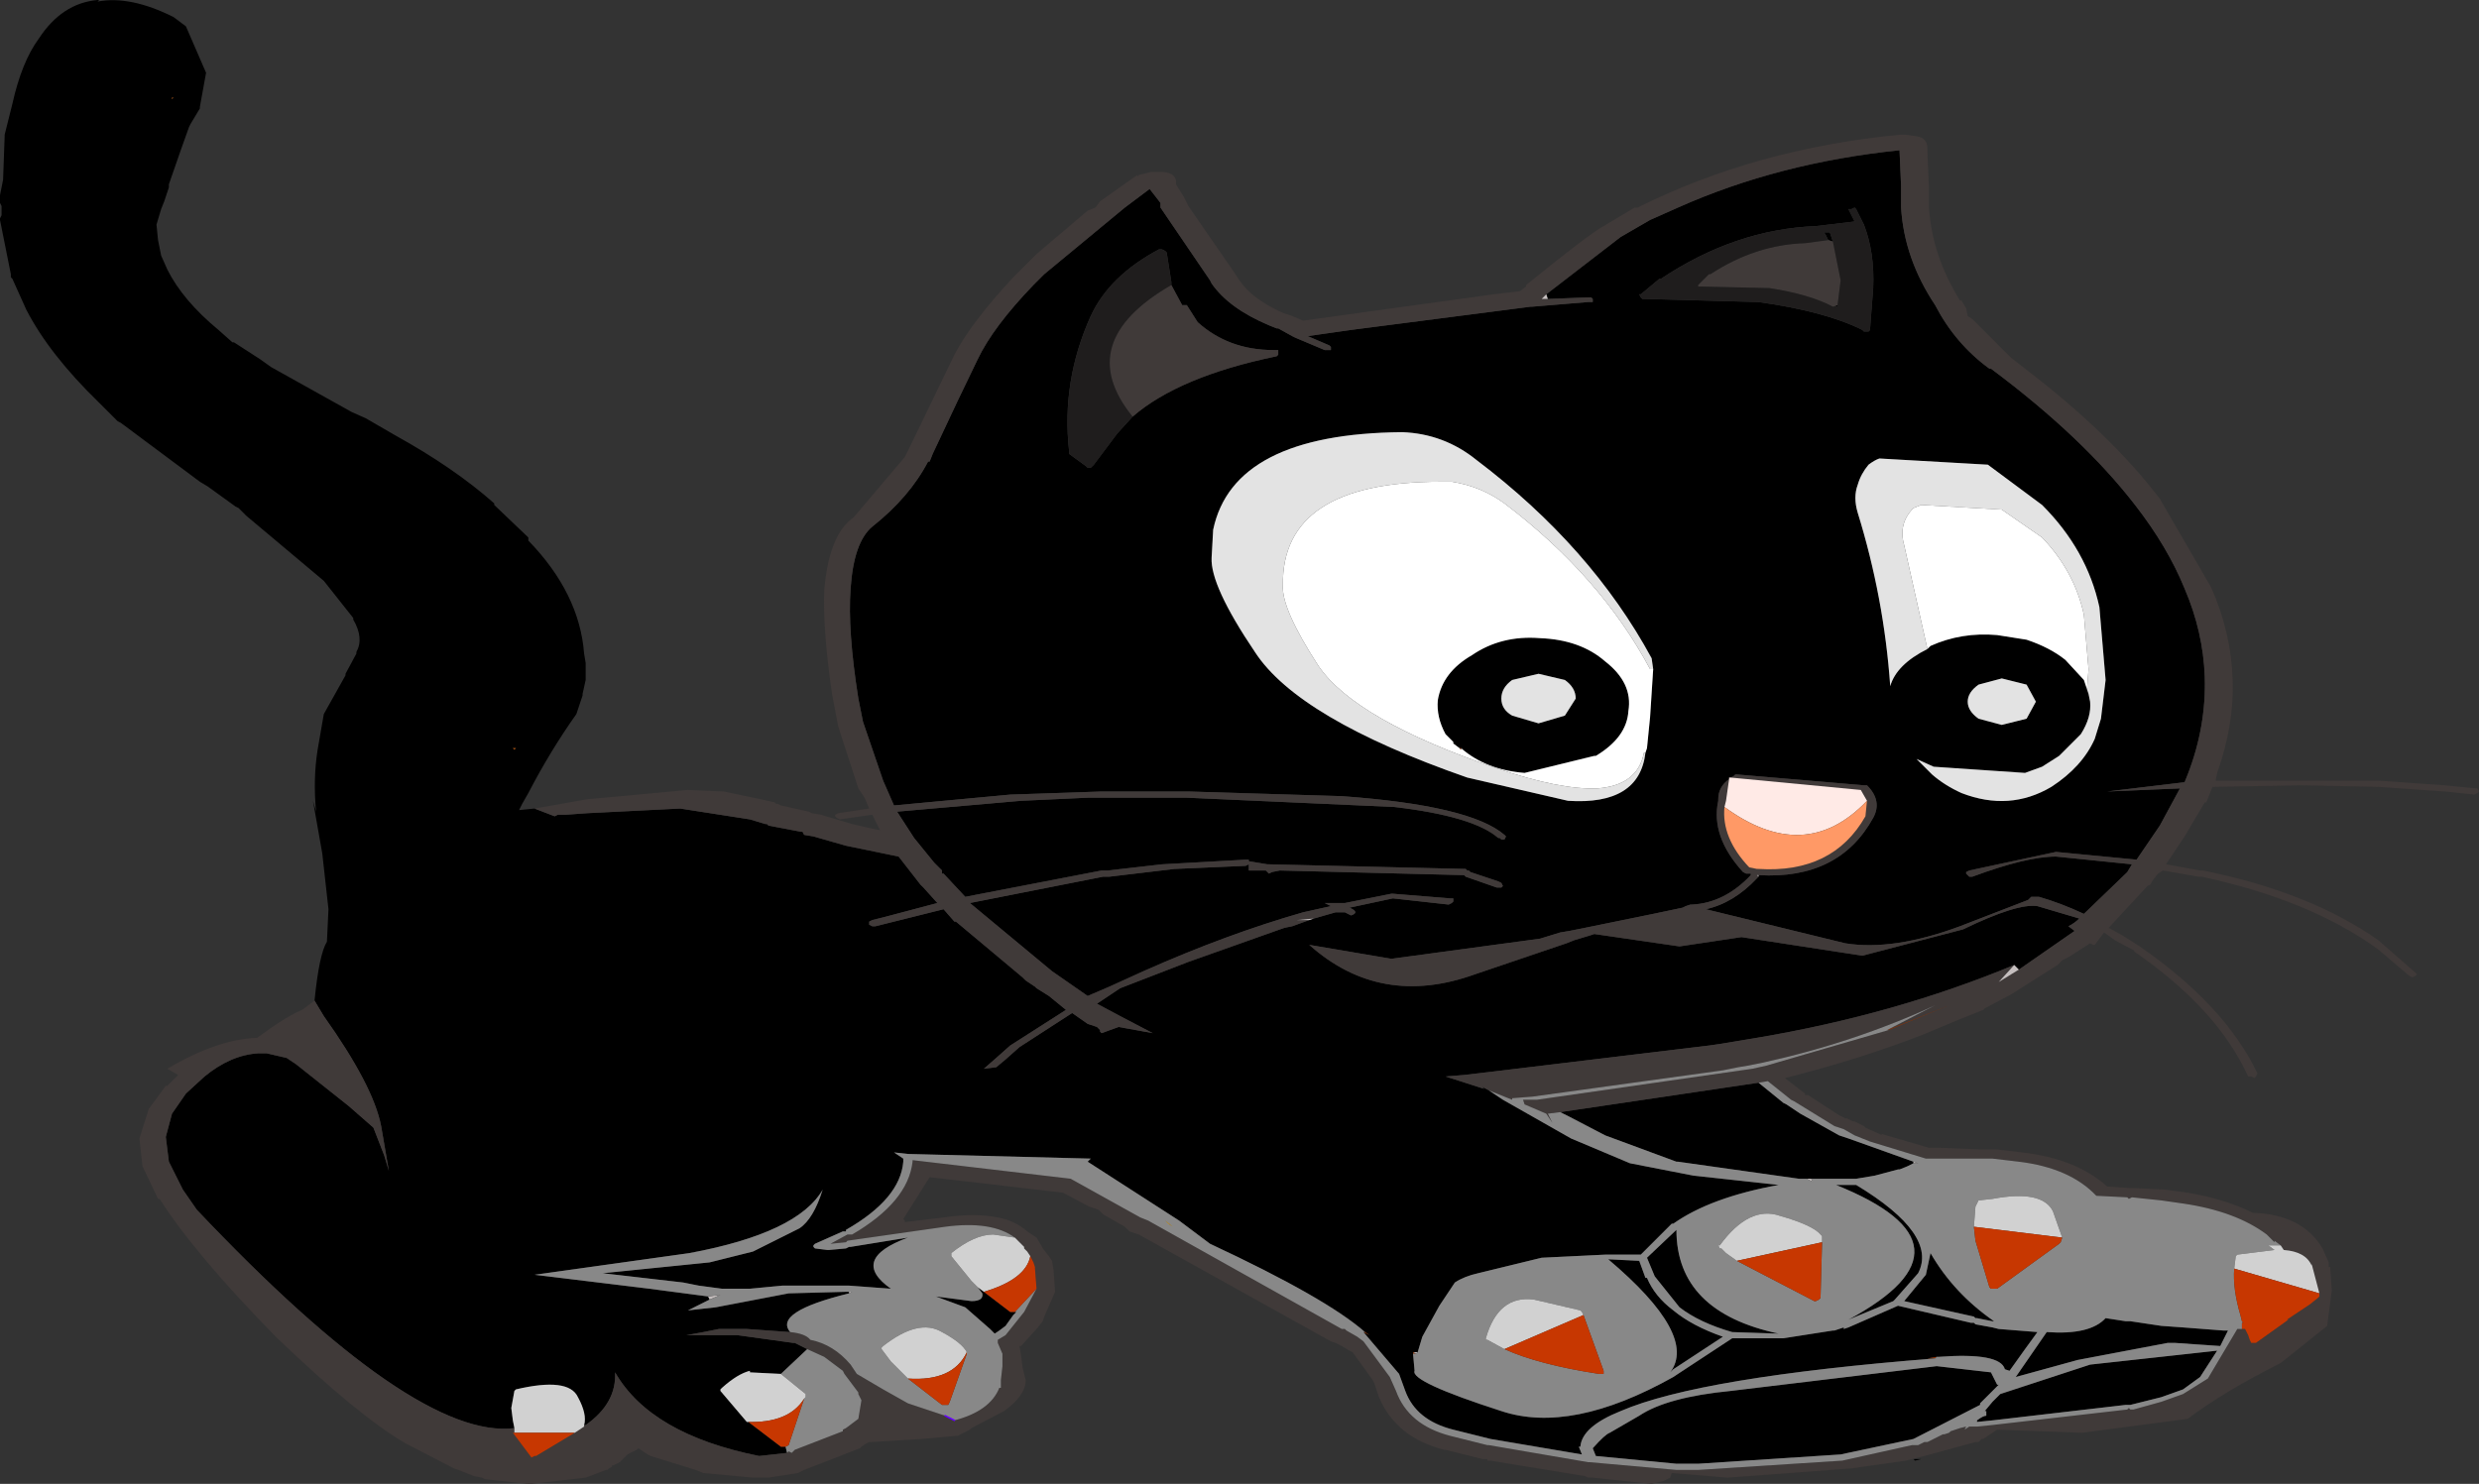<?xml version="1.0" encoding="UTF-8" standalone="no"?>
<svg xmlns:xlink="http://www.w3.org/1999/xlink" height="47.9px" width="80.0px" xmlns="http://www.w3.org/2000/svg">
  <rect width="100%" height="100%" fill="#333333" stroke="none"/>
  <g transform="matrix(1.0, 0.0, 0.0, 1.0, 0.0, -27.35)">
    <path d="M62.1 74.35 L62.4 74.35 62.35 74.35 62.2 74.35 62.1 74.35 M10.15 59.65 Q10.3 58.15 10.55 57.75 L10.6 56.7 10.4 54.9 10.1 53.2 10.2 53.55 Q10.1 52.5 10.25 51.55 L10.45 50.4 11.15 49.15 11.15 49.1 11.5 48.45 11.5 48.4 Q11.75 47.95 11.4 47.35 L11.4 47.3 10.45 46.1 7.95 44.0 7.85 43.9 7.7 43.75 7.6 43.7 6.7 43.05 6.45 42.9 3.9 41.0 3.8 40.95 3.25 40.4 3.2 40.35 Q1.6 38.8 0.85 37.35 L0.4 36.35 0.35 36.3 0.35 36.2 0.0 34.45 0.0 34.4 0.05 34.3 0.05 34.0 0.0 33.9 0.0 33.8 0.0 33.75 0.0 33.65 0.1 33.15 0.15 31.75 0.15 31.7 0.4 30.7 Q0.7 29.35 1.25 28.6 2.0 27.45 3.15 27.35 L3.2 27.35 3.15 27.4 Q4.2 27.2 5.6 27.9 L6.0 28.2 6.65 29.7 6.45 30.8 6.45 30.85 6.15 31.35 6.1 31.45 5.85 32.15 5.45 33.3 5.45 33.4 5.3 33.85 5.3 33.8 5.3 33.85 5.2 34.1 5.05 34.6 5.1 35.1 5.2 35.6 5.4 36.05 Q5.9 37.05 7.05 38.0 L7.5 38.4 7.55 38.4 8.4 38.95 8.75 39.2 11.35 40.65 11.8 40.85 12.75 41.4 Q14.65 42.45 15.95 43.6 L15.95 43.65 17.05 44.7 17.05 44.8 Q18.7 46.5 18.85 48.45 L18.9 48.75 18.9 48.9 18.9 49.3 18.8 49.75 18.8 49.8 18.6 50.4 Q17.75 51.6 17.05 52.95 L16.85 53.3 16.75 53.5 17.25 53.45 17.9 53.7 18.0 53.65 18.2 53.65 18.25 53.65 18.95 53.6 21.95 53.45 24.2 53.8 24.7 53.95 24.75 53.95 24.8 54.0 25.85 54.2 25.9 54.2 25.95 54.3 26.25 54.35 27.3 54.65 29.0 55.0 29.7 55.9 29.75 55.95 29.8 56.0 30.25 56.5 28.55 56.95 28.15 57.05 28.05 57.1 28.05 57.2 28.15 57.25 28.25 57.25 28.85 57.1 30.45 56.7 30.8 57.1 30.85 57.1 33.0 58.9 33.1 59.0 33.4 59.2 33.45 59.25 33.85 59.5 34.4 59.95 32.6 61.1 32.15 61.5 31.75 61.85 32.15 61.8 32.45 61.55 32.9 61.15 34.6 60.05 35.1 60.4 35.4 60.5 35.5 60.6 35.5 60.65 35.55 60.7 36.1 60.5 37.2 60.7 36.15 60.15 35.4 59.75 36.15 59.25 38.35 58.4 41.45 57.3 41.7 57.25 42.25 57.05 42.4 57.0 43.1 56.8 43.35 56.8 43.4 56.8 43.6 56.9 Q43.9 56.8 43.55 56.65 L44.95 56.35 46.75 56.55 46.85 56.5 46.9 56.45 46.9 56.35 46.8 56.35 44.95 56.2 44.9 56.2 43.4 56.5 42.75 56.5 42.95 56.6 42.05 56.8 Q39.6 57.5 36.9 58.7 L35.8 59.2 35.1 59.5 33.95 58.7 31.3 56.5 35.6 55.65 35.7 55.65 35.8 55.65 37.9 55.4 40.2 55.3 40.3 55.25 40.3 55.35 40.3 55.45 40.4 55.45 40.85 55.45 40.95 55.55 41.05 55.5 41.3 55.45 47.25 55.6 47.3 55.65 48.3 56.0 48.45 56.0 48.5 55.95 48.45 55.85 48.35 55.8 47.45 55.5 47.4 55.45 47.35 55.45 47.3 55.4 40.95 55.25 40.9 55.25 40.3 55.15 40.3 55.1 40.2 55.1 37.5 55.25 35.75 55.45 35.65 55.45 35.55 55.45 31.15 56.3 30.45 55.55 30.4 55.55 30.4 55.45 30.15 55.2 29.5 54.4 28.95 53.55 32.95 53.2 35.1 53.1 37.35 53.1 38.3 53.1 45.0 53.4 Q47.55 53.7 48.35 54.4 L48.4 54.4 48.45 54.45 48.55 54.45 48.6 54.35 48.55 54.3 Q47.45 53.35 43.3 53.05 L38.35 52.9 38.3 52.9 35.55 52.9 32.6 53.0 28.85 53.35 28.5 52.55 27.85 50.65 27.7 49.9 Q27.35 47.7 27.45 46.35 27.55 44.85 28.15 44.35 29.35 43.4 29.95 42.25 L30.0 42.25 30.1 42.0 30.9 40.3 31.55 38.95 Q32.05 37.9 33.35 36.55 L33.7 36.2 36.3 34.05 37.1 33.45 37.45 33.9 37.45 34.0 37.45 34.05 39.05 36.4 39.1 36.5 Q39.65 37.3 40.95 37.85 L41.2 37.95 41.25 37.95 41.7 38.2 41.8 38.25 42.75 38.65 42.85 38.65 42.95 38.65 42.95 38.55 42.9 38.5 42.2 38.2 43.6 38.0 49.4 37.25 49.45 37.25 51.25 37.1 51.4 37.1 51.4 37.0 51.35 36.95 51.25 36.95 49.95 37.0 49.9 36.85 52.3 35.0 53.25 34.45 54.15 34.05 Q57.4 32.6 61.3 32.2 L61.35 33.35 61.35 34.05 Q61.45 35.7 62.45 37.2 63.1 38.45 64.2 39.25 L64.25 39.25 Q67.2 41.45 68.9 43.65 69.95 45.0 70.5 46.35 71.1 47.75 71.15 49.2 71.2 50.8 70.6 52.35 L70.5 52.6 68.0 52.9 70.35 52.8 69.7 54.0 68.95 55.1 66.35 54.85 63.55 55.45 63.45 55.5 63.45 55.55 63.55 55.65 63.65 55.65 Q65.4 55.0 66.35 55.0 L68.8 55.25 68.65 55.5 68.6 55.55 67.25 56.85 Q66.5 56.5 65.8 56.3 L65.75 56.3 65.65 56.3 65.55 56.3 65.45 56.4 63.25 57.25 Q61.1 58.05 59.55 57.8 L55.05 56.7 Q55.95 56.5 56.7 55.7 L56.75 55.65 56.75 55.6 Q59.35 55.75 60.45 53.75 60.75 53.2 60.25 52.7 L60.2 52.7 60.15 52.7 56.05 52.35 56.0 52.35 55.95 52.4 55.85 52.45 55.8 52.45 55.8 52.5 Q55.45 52.75 55.45 53.15 L55.45 53.2 Q55.2 54.35 56.25 55.5 L56.35 55.55 56.5 55.55 56.5 55.6 Q55.65 56.5 54.6 56.55 L54.55 56.55 54.4 56.6 54.3 56.65 53.35 56.85 51.15 57.3 50.65 57.4 50.35 57.45 49.7 57.65 44.9 58.3 42.25 57.85 Q44.55 59.9 47.6 58.8 L50.55 57.8 50.8 57.7 51.3 57.55 51.45 57.5 54.2 57.9 56.2 57.6 60.1 58.2 63.35 57.35 Q65.1 56.5 65.75 56.6 L67.1 57.0 Q66.95 57.15 66.75 57.25 L66.95 57.4 65.15 58.65 65.0 58.5 Q61.15 60.1 56.7 60.85 L56.1 60.95 55.5 61.05 55.15 61.1 48.1 61.95 47.25 62.05 46.65 62.1 47.9 62.5 Q47.7 62.35 48.05 62.55 L48.5 62.85 50.7 64.1 52.6 64.9 54.65 65.3 57.4 65.6 Q55.2 66.0 54.0 66.85 L53.95 66.85 52.95 67.85 51.8 67.85 49.75 67.95 47.7 68.45 Q47.25 68.55 46.95 68.75 L46.45 69.5 45.9 70.5 45.75 71.0 45.6 71.0 45.6 71.05 45.65 71.6 Q45.5 71.95 48.45 72.9 50.7 73.65 54.0 71.8 L54.15 71.7 55.9 70.55 57.55 70.55 59.15 70.3 59.2 70.3 59.5 70.2 59.5 70.25 59.65 70.2 61.25 69.5 63.6 70.05 63.7 70.05 63.75 70.1 64.3 70.2 64.5 70.25 65.75 70.35 65.35 70.9 64.85 71.6 64.7 71.55 Q64.55 71.0 62.55 71.15 L62.5 71.15 62.2 71.2 62.45 71.2 Q54.85 71.8 52.3 72.9 51.05 73.4 51.0 74.05 L50.95 74.05 51.05 74.3 48.1 73.8 46.9 73.5 Q45.7 73.2 45.35 72.25 L45.15 71.7 44.0 70.35 44.2 70.45 44.05 70.35 Q42.8 69.25 39.05 67.5 L38.05 66.75 35.1 64.85 35.2 64.75 29.3 64.6 28.85 64.55 29.15 64.75 29.15 64.85 Q29.05 66.05 27.3 67.05 L27.3 67.1 27.2 67.1 26.3 67.5 26.25 67.55 26.25 67.6 26.3 67.65 26.7 67.7 26.75 67.7 27.3 67.65 27.4 67.6 27.45 67.6 29.3 67.3 Q27.4 68.0 28.75 68.95 L27.4 68.85 27.3 68.85 25.3 68.85 25.25 68.85 24.2 68.95 23.3 68.95 22.55 68.85 22.05 68.75 19.45 68.45 22.9 68.1 24.3 67.75 25.8 67.0 Q26.25 66.7 26.55 65.75 25.75 67.15 22.25 67.8 L17.25 68.5 20.95 68.95 22.85 69.2 22.9 69.3 22.2 69.65 23.1 69.55 25.45 69.1 27.3 69.05 27.4 69.05 27.4 69.1 Q24.95 69.7 25.5 70.35 L24.1 70.25 23.35 70.25 23.3 70.25 23.2 70.25 22.7 70.35 22.15 70.45 22.45 70.45 23.2 70.45 23.8 70.45 25.6 70.7 25.65 70.7 26.05 70.9 25.2 71.7 24.2 71.65 24.2 71.6 Q23.8 71.7 23.3 72.15 L23.25 72.2 23.25 72.25 24.1 73.25 24.15 73.25 25.2 74.05 25.3 74.05 25.35 74.05 25.4 74.25 24.5 74.35 Q21.0 73.65 19.85 71.65 19.9 72.65 18.9 73.35 L18.85 73.35 Q18.95 73.0 18.65 72.45 18.35 71.8 16.65 72.2 L16.6 72.25 16.5 72.8 16.55 73.2 16.6 73.45 Q13.4 73.85 6.35 66.4 L5.9 65.75 5.45 64.85 5.35 64.05 5.55 63.3 6.0 62.65 6.6 62.1 Q7.45 61.4 8.35 61.35 L8.6 61.35 9.25 61.5 9.55 61.7 11.25 63.05 12.05 63.75 12.4 64.65 12.55 65.15 12.3 63.7 Q12.05 62.4 10.45 60.15 L10.15 59.65 M50.35 63.25 L56.75 62.3 57.55 62.95 57.65 63.0 58.1 63.3 59.35 64.0 59.65 64.1 61.75 64.85 61.75 64.9 61.55 65.0 61.3 65.1 61.25 65.1 60.5 65.3 59.9 65.4 59.4 65.4 59.25 65.4 58.7 65.4 58.6 65.4 58.45 65.4 58.3 65.4 58.05 65.4 54.15 64.85 54.1 64.85 51.8 64.0 50.65 63.4 50.35 63.25 M52.9 36.85 L52.95 36.95 53.0 37.0 53.1 37.0 56.75 37.1 Q58.9 37.4 60.1 38.0 L60.15 38.05 60.25 38.05 60.3 38.05 60.35 38.0 60.35 37.95 60.45 36.65 Q60.5 35.5 60.15 34.6 L59.9 34.1 59.85 34.05 59.75 34.1 59.65 34.1 59.7 34.2 59.85 34.5 58.6 34.65 Q56.0 34.75 53.6 36.35 L53.55 36.35 52.95 36.85 52.9 36.85 M59.0 35.1 L58.9 34.9 58.85 34.85 58.9 34.85 59.0 34.85 59.05 34.85 59.15 35.15 59.0 35.1 M59.3 37.2 L59.3 37.25 59.15 37.25 59.3 37.2 M53.35 48.95 L53.3 48.6 Q51.35 45.0 47.65 42.2 46.6 41.35 45.25 41.3 39.8 41.35 39.15 44.45 L39.1 45.35 Q39.05 46.25 40.5 48.4 41.9 50.55 47.35 52.45 L50.6 53.2 Q52.9 53.35 53.1 51.65 L53.15 51.5 53.25 50.5 53.35 48.95 M36.55 40.8 Q38.05 39.5 41.2 38.85 L41.25 38.8 41.25 38.75 41.25 38.7 41.25 38.65 41.1 38.65 Q39.65 38.65 38.65 37.75 L38.3 37.2 38.15 37.2 37.8 36.55 37.8 36.45 37.65 35.5 37.6 35.45 37.5 35.4 37.4 35.4 Q35.8 36.25 35.2 37.55 34.25 39.65 34.5 41.9 L34.5 42.0 35.05 42.4 35.1 42.45 35.2 42.45 35.25 42.4 35.3 42.35 36.05 41.35 36.55 40.8 M47.1 51.5 L46.9 51.35 46.9 51.3 46.7 51.1 46.65 51.05 Q46.35 50.5 46.4 49.95 46.55 49.05 47.5 48.5 48.45 47.85 49.7 47.95 51.0 48.0 51.8 48.7 52.7 49.4 52.55 50.3 52.5 51.15 51.5 51.75 L51.45 51.75 49.2 52.3 Q47.95 52.2 47.15 51.5 L47.1 51.5 M67.35 49.6 L67.4 49.75 67.45 50.0 Q67.5 50.5 67.15 51.05 L66.45 51.75 65.9 52.1 65.35 52.3 62.4 52.1 61.85 51.85 62.35 52.35 Q62.75 52.7 63.3 52.95 64.85 53.55 66.2 52.75 67.2 52.1 67.6 51.2 L67.8 50.55 67.95 49.3 67.75 46.95 Q67.35 45.1 65.9 43.65 L64.15 42.35 60.65 42.15 Q60.5 42.2 60.3 42.35 60.05 42.65 59.95 43.0 59.8 43.4 59.95 43.9 60.8 46.65 61.0 49.5 61.2 48.8 62.2 48.3 L62.3 48.2 Q63.3 47.75 64.45 47.85 L65.4 48.0 Q66.15 48.25 66.65 48.65 L67.25 49.3 67.35 49.6 M49.65 49.1 L48.8 49.3 Q48.45 49.55 48.45 49.9 48.45 50.25 48.8 50.45 L49.65 50.7 50.5 50.45 50.85 49.9 Q50.85 49.55 50.5 49.3 L49.65 49.1 M65.4 49.45 L64.6 49.25 63.85 49.45 Q63.5 49.7 63.5 50.0 63.5 50.3 63.85 50.55 L64.6 50.75 65.4 50.55 65.7 50.0 65.4 49.45 M5.6 30.5 L5.55 30.5 5.55 30.55 5.6 30.5 M31.75 69.05 L32.6 69.7 32.7 69.7 32.75 69.7 32.8 69.7 32.7 69.8 32.45 70.15 32.25 70.3 32.1 70.4 31.95 70.25 31.15 69.55 30.2 69.2 31.35 69.35 Q31.75 69.35 31.7 69.1 L31.55 68.9 31.75 69.05 M16.65 51.5 L16.55 51.5 16.6 51.55 16.65 51.5 M17.9 53.7 L17.8 53.7 17.9 53.7 M61.9 68.45 L61.15 69.3 61.1 69.35 59.65 69.95 Q64.1 67.55 59.25 65.6 L59.4 65.6 59.9 65.6 Q62.55 67.2 61.9 68.45 M64.35 70.0 L64.3 70.0 63.8 69.9 63.75 69.9 63.7 69.85 61.45 69.35 62.15 68.5 62.3 67.8 Q63.05 69.1 64.35 70.0 M63.9 72.7 L61.75 73.8 59.4 74.3 54.8 74.6 54.1 74.6 51.5 74.35 51.4 74.1 Q51.8 73.65 51.95 73.6 L52.9 73.05 Q53.8 72.45 55.85 72.25 L62.5 71.45 64.25 71.65 64.45 72.05 64.5 72.05 64.3 72.25 63.9 72.65 63.9 72.7 M68.7 70.0 L68.75 70.0 69.75 70.15 70.45 70.2 71.75 70.3 71.9 70.3 71.65 70.8 70.2 70.7 69.95 70.7 67.05 71.25 65.05 71.8 66.05 70.35 Q67.45 70.45 67.95 69.9 L68.6 70.0 68.7 70.0 M64.1 72.9 L64.05 72.9 64.3 72.6 64.55 72.35 67.45 71.4 71.55 70.95 71.0 71.8 70.45 72.2 69.75 72.45 68.75 72.7 68.7 72.7 68.6 72.7 64.3 73.2 63.8 73.25 63.8 73.2 Q64.0 73.05 64.1 73.05 L64.1 72.9 M53.15 68.6 Q53.4 69.2 54.0 69.65 54.6 70.15 55.6 70.5 L54.0 71.55 53.9 71.65 Q54.8 70.45 51.9 68.0 L52.9 68.05 53.1 68.6 53.15 68.6 M53.15 67.95 L54.1 67.05 Q54.1 69.7 57.4 70.4 L55.9 70.35 Q54.85 70.05 54.2 69.55 L53.4 68.55 53.15 67.95 M62.0 74.45 L61.8 74.5 61.75 74.45 62.0 74.45" fill="#000000" fill-rule="evenodd" stroke="none"/>
    <path d="M17.25 53.45 L18.95 53.15 20.05 53.05 22.2 52.85 23.35 52.9 24.55 53.15 25.0 53.25 25.05 53.3 25.1 53.3 25.2 53.35 26.1 53.55 26.2 53.6 26.5 53.65 26.65 53.7 27.5 53.95 28.15 54.1 28.4 54.15 28.15 53.65 27.1 53.8 27.0 53.75 26.95 53.7 26.95 53.65 27.05 53.6 28.05 53.45 27.9 53.1 27.7 52.8 27.05 50.8 26.85 49.75 Q26.55 47.7 26.6 46.4 26.75 44.6 27.55 44.05 L29.2 42.1 29.25 42.0 29.3 41.9 30.1 40.25 30.8 38.8 Q31.35 37.75 32.7 36.3 L33.05 35.95 33.45 35.55 35.1 34.15 35.35 34.05 35.5 33.85 36.7 33.0 36.7 33.05 36.75 33.0 37.15 32.9 37.45 32.9 37.55 32.9 Q38.0 32.95 37.95 33.3 L38.2 33.7 38.35 34.0 39.8 36.1 40.0 36.4 Q40.4 37.0 41.4 37.45 L41.7 37.55 42.05 37.7 43.5 37.5 48.2 36.85 49.05 36.75 49.25 36.6 49.25 36.55 Q51.35 34.85 51.75 34.65 L52.75 34.05 52.8 34.05 52.85 34.05 Q56.65 32.15 61.3 31.7 L61.4 31.7 61.5 31.7 61.85 31.75 Q62.2 31.8 62.2 32.15 L62.2 32.25 62.25 33.45 62.25 34.05 Q62.35 35.6 63.25 37.05 L63.3 37.05 63.45 37.3 63.5 37.55 63.65 37.65 64.9 38.9 65.35 39.25 Q68.1 41.35 69.7 43.45 L71.35 46.3 Q72.0 47.75 72.05 49.3 72.1 50.75 71.55 52.3 L71.5 52.55 74.3 52.55 76.75 52.55 78.9 52.7 79.9 52.8 79.95 52.8 80.0 52.9 79.95 52.95 79.85 53.0 78.9 52.9 76.75 52.75 74.3 52.7 71.4 52.75 71.2 53.25 71.15 53.25 70.5 54.35 69.9 55.25 71.0 55.45 71.05 55.45 71.1 55.45 Q74.55 56.15 76.75 57.7 L77.95 58.75 78.0 58.8 77.95 58.85 77.85 58.9 77.75 58.85 76.75 58.0 Q74.55 56.4 71.05 55.65 L71.0 55.65 70.95 55.65 69.8 55.45 69.65 55.55 69.6 55.6 69.45 55.8 69.4 55.9 69.3 55.95 68.05 57.3 68.5 57.55 69.05 57.9 Q71.8 59.8 72.85 62.0 L72.8 62.1 72.75 62.15 72.65 62.1 72.55 62.1 Q71.55 59.9 68.85 58.05 L68.9 58.05 68.25 57.7 67.9 57.45 67.6 57.85 67.55 57.85 67.45 57.8 66.75 58.25 66.55 58.35 66.4 58.5 64.9 59.45 64.05 59.9 64.0 59.95 63.25 60.25 62.05 60.75 Q60.0 61.55 57.6 62.15 L58.25 62.65 58.25 62.7 58.35 62.7 59.35 63.35 59.55 63.45 59.6 63.45 59.8 63.55 59.85 63.55 60.15 63.7 60.2 63.75 60.75 64.0 60.7 63.95 62.25 64.4 62.6 64.4 63.85 64.45 64.35 64.45 64.4 64.45 65.25 64.55 Q67.0 64.75 68.0 65.65 L68.7 65.7 68.8 65.7 68.85 65.7 69.85 65.75 70.6 65.85 Q71.8 66.05 72.7 66.5 74.3 66.55 74.95 67.65 L75.15 68.1 75.15 68.2 75.15 68.25 75.2 68.25 75.2 68.3 75.25 69.0 75.1 70.15 73.6 71.35 Q71.8 72.25 70.6 73.15 L67.2 73.6 64.45 73.5 64.0 73.8 63.95 73.8 63.85 73.9 63.8 73.9 63.75 73.9 62.1 74.35 61.5 74.5 59.75 74.75 55.75 75.05 53.95 74.9 53.9 75.05 53.7 75.15 53.3 75.25 51.4 75.05 51.3 75.05 51.25 75.05 51.15 75.0 48.1 74.5 48.0 74.5 48.0 74.45 47.85 74.45 46.65 74.15 46.6 74.15 Q45.05 73.75 44.5 72.45 L44.35 72.0 44.3 71.9 43.65 71.0 43.55 70.95 43.3 70.8 43.1 70.7 42.95 70.65 36.75 67.2 36.45 67.1 36.3 66.95 35.6 66.55 35.45 66.4 35.15 66.3 34.3 65.85 30.0 65.35 29.15 66.7 29.2 66.75 29.2 66.8 30.45 66.65 Q31.45 66.5 32.2 66.65 32.75 66.75 33.15 67.1 L33.45 67.3 33.6 67.55 33.65 67.65 33.85 67.9 33.95 68.05 34.0 68.35 34.05 69.05 33.7 69.85 33.65 70.0 33.45 70.25 32.95 70.8 32.9 70.8 32.95 71.1 33.0 71.5 33.1 71.9 Q33.1 72.4 32.4 72.9 L31.35 73.45 31.3 73.5 30.9 73.7 30.85 73.7 29.75 73.8 28.1 73.9 28.05 73.9 27.95 73.95 27.8 74.05 27.75 74.1 25.95 74.8 25.75 74.9 24.8 75.05 24.7 75.05 24.3 75.05 22.7 74.9 22.45 74.8 21.0 74.35 20.9 74.3 20.6 74.1 20.55 74.15 20.25 74.3 20.0 74.55 19.8 74.65 19.75 74.65 19.75 74.7 19.65 74.75 19.6 74.8 19.55 74.8 18.9 75.05 17.15 75.25 17.05 75.25 15.65 75.1 15.55 75.05 15.3 75.0 14.8 74.8 14.65 74.75 13.1 73.95 Q11.55 73.05 8.9 70.5 6.3 67.85 5.15 66.05 L5.1 66.05 4.6 65.0 4.5 64.1 4.8 63.15 5.35 62.4 5.4 62.4 5.75 62.05 5.4 61.85 Q7.0 60.9 8.3 60.85 9.25 60.15 9.75 59.95 L10.15 59.65 10.45 60.15 Q12.05 62.4 12.3 63.7 L12.55 65.15 12.4 64.65 12.05 63.75 11.25 63.05 9.55 61.7 9.25 61.5 8.6 61.35 8.35 61.35 Q7.45 61.4 6.6 62.1 L6.0 62.65 5.55 63.3 5.35 64.05 5.45 64.85 5.9 65.75 6.35 66.4 Q13.4 73.85 16.6 73.45 L16.6 73.5 16.6 73.6 16.55 73.6 17.15 74.4 17.25 74.35 17.3 74.35 18.55 73.6 18.85 73.4 18.85 73.35 18.9 73.35 Q19.9 72.65 19.85 71.65 21.0 73.65 24.5 74.35 L25.4 74.25 25.45 74.2 25.55 74.25 25.65 74.15 27.2 73.55 27.2 73.5 27.3 73.45 27.7 73.15 27.8 72.55 27.7 72.35 27.7 72.3 27.25 71.7 27.2 71.6 26.8 71.3 26.6 71.15 26.05 70.9 25.65 70.7 25.6 70.7 23.8 70.45 23.2 70.45 22.45 70.45 22.15 70.45 22.7 70.35 23.2 70.25 23.3 70.25 23.35 70.25 24.1 70.25 25.5 70.35 Q26.0 70.4 26.15 70.6 26.9 70.75 27.45 71.4 L27.65 71.7 28.5 72.2 29.3 72.65 30.5 73.05 30.8 73.2 Q31.95 72.9 32.25 72.15 L32.3 72.15 32.3 71.9 32.35 71.45 32.35 71.05 32.2 70.7 32.2 70.6 32.45 70.45 33.05 69.7 33.45 68.95 33.4 68.3 33.4 68.25 33.35 68.1 33.25 67.9 33.15 67.75 33.05 67.65 33.05 67.6 32.75 67.3 Q32.0 66.75 30.5 66.95 L27.35 67.4 27.3 67.45 26.8 67.5 27.35 67.2 27.4 67.2 27.5 67.2 Q29.3 66.15 29.45 64.85 L29.45 64.8 34.55 65.4 36.8 66.65 37.05 66.75 43.3 70.25 43.4 70.25 43.45 70.3 43.8 70.5 44.0 70.65 44.85 71.8 45.05 72.25 Q45.45 73.35 46.8 73.7 L48.0 74.0 48.05 74.0 51.25 74.55 51.3 74.55 54.1 74.8 54.8 74.8 59.45 74.5 61.7 74.0 61.9 74.0 62.1 73.9 62.2 73.9 62.7 73.65 62.75 73.65 62.9 73.6 62.95 73.55 63.25 73.45 63.45 73.4 63.4 73.5 63.55 73.4 63.6 73.4 63.7 73.4 63.75 73.4 63.8 73.4 64.3 73.35 68.65 72.85 68.7 72.8 68.75 72.85 68.85 72.85 69.75 72.6 70.45 72.35 71.25 71.85 72.2 70.25 72.35 70.25 72.45 70.25 72.55 70.45 72.6 70.6 72.65 70.7 72.75 70.7 72.8 70.7 73.85 69.95 73.8 69.95 74.55 69.45 74.8 69.25 74.85 69.2 74.85 69.1 74.6 68.15 74.6 68.2 Q74.4 67.75 73.7 67.7 L73.6 67.55 73.4 67.4 73.4 67.45 73.15 67.2 Q72.15 66.45 70.45 66.2 L69.75 66.1 68.8 66.0 68.7 66.05 68.65 66.0 67.65 65.95 Q66.8 65.05 65.15 64.85 L64.3 64.75 63.75 64.75 62.55 64.75 62.15 64.75 60.35 64.2 59.85 64.0 59.5 63.8 59.2 63.7 57.9 62.9 57.8 62.85 57.05 62.25 56.75 62.3 50.35 63.25 49.95 63.3 50.1 63.6 49.9 63.3 49.2 63.0 49.15 62.85 49.6 62.85 56.2 61.9 56.55 61.85 57.0 61.75 60.95 60.6 62.9 59.8 63.65 59.5 60.9 60.6 62.45 59.8 Q59.85 61.0 56.9 61.65 L56.4 61.75 56.1 61.8 55.6 61.9 49.45 62.75 48.8 62.8 48.8 62.85 48.05 62.55 Q47.7 62.35 47.9 62.5 L46.65 62.1 47.25 62.05 48.1 61.95 55.15 61.1 55.5 61.05 56.1 60.95 56.7 60.85 Q61.15 60.1 65.0 58.5 L64.5 59.05 65.15 58.65 66.95 57.4 66.75 57.25 Q66.95 57.15 67.1 57.0 L65.75 56.6 Q65.1 56.5 63.35 57.35 L60.1 58.2 56.2 57.6 54.2 57.9 51.45 57.5 51.3 57.55 50.8 57.7 50.55 57.8 47.6 58.8 Q44.55 59.9 42.25 57.85 L44.9 58.3 49.7 57.65 50.35 57.45 50.65 57.4 51.15 57.3 53.35 56.85 54.3 56.65 54.4 56.6 54.55 56.55 54.6 56.55 Q55.65 56.5 56.5 55.6 L56.5 55.55 56.35 55.55 56.25 55.5 Q55.2 54.35 55.45 53.2 L55.45 53.15 Q55.45 52.75 55.8 52.5 L55.7 53.2 55.65 53.4 Q55.55 54.4 56.45 55.35 L56.7 55.4 56.75 55.4 Q59.15 55.55 60.2 53.7 L60.25 53.2 60.05 52.85 55.85 52.45 55.95 52.4 56.0 52.35 56.05 52.35 60.15 52.7 60.2 52.7 60.25 52.7 Q60.75 53.2 60.45 53.75 59.35 55.75 56.75 55.6 L56.7 55.6 56.75 55.65 56.7 55.7 Q55.95 56.5 55.05 56.7 L59.55 57.8 Q61.1 58.05 63.25 57.25 L65.45 56.4 65.55 56.3 65.65 56.3 65.75 56.3 65.8 56.3 Q66.5 56.5 67.25 56.85 L68.6 55.55 68.65 55.5 68.8 55.25 66.35 55.0 Q65.4 55.0 63.65 55.65 L63.55 55.65 63.45 55.55 63.45 55.5 63.55 55.45 66.35 54.85 68.95 55.1 69.7 54.0 70.35 52.8 68.0 52.9 70.5 52.6 70.6 52.35 Q71.2 50.8 71.15 49.2 71.1 47.75 70.5 46.35 69.95 45.0 68.9 43.65 67.2 41.45 64.25 39.25 L64.2 39.25 Q63.1 38.45 62.45 37.2 61.45 35.7 61.35 34.05 L61.35 33.35 61.3 32.2 Q57.4 32.6 54.15 34.05 L53.25 34.45 52.3 35.0 49.9 36.85 49.75 37.0 49.95 37.0 51.25 36.95 51.35 36.95 51.4 37.0 51.4 37.1 51.25 37.1 49.45 37.25 49.4 37.25 43.6 38.0 42.2 38.2 42.9 38.5 42.95 38.55 42.95 38.65 42.85 38.65 42.75 38.65 41.8 38.25 41.7 38.2 41.25 37.95 41.2 37.95 40.95 37.85 Q39.65 37.3 39.1 36.5 L39.05 36.4 37.45 34.05 37.45 34.0 37.45 33.9 37.1 33.45 36.3 34.05 33.7 36.2 33.35 36.55 Q32.05 37.9 31.55 38.95 L30.9 40.3 30.1 42.0 30.0 42.25 29.95 42.25 Q29.35 43.4 28.15 44.35 27.55 44.85 27.45 46.35 27.35 47.7 27.7 49.9 L27.85 50.65 28.5 52.55 28.85 53.35 32.6 53.0 35.55 52.9 38.3 52.9 38.35 52.9 43.3 53.05 Q47.45 53.35 48.55 54.3 L48.6 54.35 48.55 54.45 48.45 54.45 48.4 54.4 48.35 54.4 Q47.55 53.7 45.0 53.4 L38.3 53.1 37.35 53.1 35.1 53.1 32.95 53.2 28.95 53.55 29.5 54.4 30.15 55.2 30.4 55.45 30.4 55.55 30.45 55.55 31.15 56.3 35.55 55.45 35.65 55.45 35.75 55.45 37.5 55.25 40.2 55.1 40.3 55.1 40.3 55.15 40.9 55.25 40.95 55.25 47.3 55.4 47.35 55.45 47.4 55.45 47.45 55.5 48.35 55.8 48.45 55.85 48.5 55.95 48.45 56.0 48.3 56.0 47.3 55.65 47.25 55.6 41.3 55.45 41.05 55.5 40.95 55.55 40.85 55.45 40.4 55.45 40.3 55.45 40.3 55.35 40.3 55.25 40.2 55.3 37.9 55.4 35.8 55.65 35.7 55.65 35.6 55.65 31.3 56.5 33.95 58.7 35.1 59.5 35.8 59.2 36.9 58.7 Q39.6 57.5 42.05 56.8 L42.95 56.6 42.75 56.5 43.4 56.5 44.9 56.2 44.95 56.2 46.8 56.35 46.9 56.35 46.9 56.45 46.85 56.5 46.75 56.55 44.95 56.35 43.55 56.65 Q43.9 56.8 43.6 56.9 L43.4 56.8 43.35 56.8 43.1 56.8 42.4 57.0 41.85 57.05 42.25 57.05 41.7 57.25 41.45 57.3 38.35 58.4 36.15 59.25 35.4 59.75 36.15 60.15 37.2 60.7 36.1 60.5 35.55 60.7 35.5 60.65 35.5 60.6 35.4 60.5 35.1 60.4 34.6 60.05 32.9 61.15 32.45 61.55 32.15 61.8 31.75 61.85 32.15 61.5 32.6 61.1 34.4 59.95 33.85 59.5 33.45 59.25 33.4 59.2 33.1 59.0 33.0 58.9 30.85 57.1 30.8 57.1 30.45 56.7 28.85 57.1 28.25 57.25 28.15 57.25 28.05 57.2 28.05 57.1 28.15 57.05 28.55 56.95 30.25 56.5 29.8 56.0 29.75 55.95 29.7 55.9 29.0 55.0 27.3 54.65 26.25 54.35 25.95 54.3 25.9 54.2 25.85 54.2 24.8 54.0 24.75 53.95 24.7 53.95 24.2 53.8 21.95 53.45 18.95 53.6 18.25 53.65 18.2 53.65 18.0 53.65 17.9 53.7 17.25 53.45 M41.3 55.45 L41.25 55.45 41.3 55.45 M59.15 37.25 Q58.4 36.85 57.1 36.65 L54.9 36.6 54.85 36.6 54.8 36.6 54.8 36.55 55.15 36.2 55.2 36.2 Q56.65 35.25 58.25 35.2 L59.0 35.1 59.15 35.15 59.4 36.4 59.3 37.2 59.15 37.25 M37.8 36.55 L38.15 37.2 38.3 37.2 38.65 37.75 Q39.65 38.65 41.1 38.65 L41.25 38.65 41.25 38.7 41.25 38.75 41.25 38.8 41.2 38.85 Q38.05 39.5 36.55 40.8 34.6 38.4 37.8 36.55 M17.05 74.45 L17.1 74.45 17.05 74.45" fill="#403a39" fill-rule="evenodd" stroke="none"/>
    <path d="M52.9 36.85 L52.95 36.85 53.55 36.35 53.6 36.35 Q56.0 34.75 58.6 34.65 L59.85 34.5 59.7 34.2 59.65 34.1 59.75 34.1 59.85 34.05 59.9 34.1 60.15 34.6 Q60.5 35.5 60.45 36.65 L60.35 37.95 60.35 38.0 60.3 38.05 60.25 38.05 60.15 38.05 60.1 38.0 Q58.9 37.4 56.75 37.1 L53.1 37.0 53.0 37.0 52.95 36.95 52.9 36.85 M59.0 35.1 L58.25 35.2 Q56.65 35.25 55.2 36.2 L55.15 36.2 54.8 36.55 54.8 36.6 54.85 36.6 54.9 36.6 57.1 36.65 Q58.4 36.85 59.15 37.25 L59.3 37.25 59.3 37.2 59.4 36.4 59.15 35.15 59.05 34.85 59.0 34.85 58.9 34.85 58.85 34.85 58.9 34.9 59.0 35.1 M36.55 40.8 L36.05 41.35 35.3 42.35 35.25 42.4 35.2 42.45 35.1 42.45 35.05 42.4 34.5 42.0 34.5 41.9 Q34.25 39.65 35.2 37.55 35.8 36.25 37.4 35.4 L37.5 35.4 37.6 35.45 37.65 35.5 37.8 36.45 37.8 36.55 Q34.6 38.4 36.55 40.8" fill="#1f1d1d" fill-rule="evenodd" stroke="none"/>
    <path d="M53.35 48.95 L53.25 48.95 Q51.65 45.95 48.55 43.6 47.8 43.05 46.85 42.9 L46.5 42.9 Q41.35 42.9 41.4 46.25 41.35 47.0 42.55 48.85 43.75 50.6 48.3 52.15 50.35 52.85 51.55 52.8 52.85 52.7 53.05 51.65 L53.1 51.65 Q52.9 53.35 50.6 53.2 L47.35 52.45 Q41.9 50.55 40.5 48.4 39.05 46.25 39.1 45.35 L39.15 44.45 Q39.8 41.35 45.25 41.3 46.6 41.35 47.65 42.2 51.35 45.0 53.3 48.6 L53.35 48.95 M49.65 49.1 L50.5 49.3 Q50.85 49.55 50.85 49.9 L50.5 50.45 49.65 50.7 48.8 50.45 Q48.45 50.25 48.45 49.9 48.45 49.55 48.8 49.3 L49.65 49.1 M62.2 48.3 Q61.2 48.8 61.0 49.5 60.8 46.65 59.95 43.9 59.8 43.4 59.95 43.0 60.05 42.65 60.3 42.35 60.5 42.2 60.65 42.15 L64.15 42.35 65.9 43.65 Q67.35 45.1 67.75 46.95 L67.95 49.3 67.8 50.55 67.6 51.2 Q67.2 52.1 66.2 52.75 64.85 53.55 63.3 52.95 62.75 52.7 62.35 52.35 L61.85 51.85 62.4 52.1 65.35 52.3 65.9 52.1 66.45 51.75 67.15 51.05 Q67.5 50.5 67.45 50.0 L67.4 49.75 67.35 49.6 67.4 48.95 67.25 47.2 Q66.95 45.8 65.9 44.7 L64.6 43.8 62.0 43.65 61.75 43.75 Q61.25 44.25 61.45 44.95 L62.2 48.3 M65.4 49.45 L65.7 50.0 65.4 50.55 64.6 50.75 63.85 50.55 Q63.5 50.3 63.5 50.0 63.5 49.7 63.85 49.45 L64.6 49.25 65.4 49.45" fill="#e3e3e3" fill-rule="evenodd" stroke="none"/>
    <path d="M42.25 57.05 L41.85 57.05 42.4 57.0 42.25 57.05 M41.3 55.45 L41.25 55.45 41.3 55.45 M49.95 37.0 L49.75 37.0 49.9 36.85 49.95 37.0 M56.75 55.65 L56.7 55.6 56.75 55.6 56.75 55.65 M65.15 58.65 L64.5 59.05 65.0 58.5 65.15 58.65 M22.85 69.2 L23.25 69.15 22.9 69.3 22.85 69.2 M27.4 69.05 L27.5 69.05 27.4 69.1 27.4 69.05 M17.9 53.7 L17.8 53.7 17.9 53.7 M61.75 64.85 L61.9 64.9 61.75 64.9 61.75 64.85 M58.45 65.4 L58.5 65.5 58.3 65.4 58.45 65.4 M45.75 71.0 L45.7 71.05 45.6 71.0 45.75 71.0" fill="#c5bebe" fill-rule="evenodd" stroke="none"/>
    <path d="M53.1 51.65 L53.05 51.65 Q52.85 52.7 51.55 52.8 50.35 52.85 48.3 52.15 43.75 50.6 42.55 48.85 41.35 47.0 41.4 46.25 41.35 42.9 46.5 42.9 L46.85 42.9 Q47.8 43.05 48.55 43.6 51.65 45.95 53.25 48.95 L53.35 48.95 53.25 50.5 53.15 51.5 53.1 51.65 M51.5 51.75 Q52.5 51.15 52.55 50.3 52.7 49.4 51.8 48.7 51.0 48.0 49.7 47.95 48.45 47.85 47.5 48.5 46.55 49.05 46.4 49.95 46.35 50.5 46.65 51.05 L46.7 51.1 46.9 51.3 46.9 51.35 47.1 51.5 47.15 51.55 47.15 51.5 Q47.95 52.2 49.2 52.3 L51.45 51.75 51.5 51.75 M67.35 49.6 L67.25 49.3 66.65 48.65 Q66.15 48.25 65.4 48.0 L64.45 47.85 Q63.3 47.75 62.3 48.2 L62.2 48.3 61.45 44.95 Q61.25 44.25 61.75 43.75 L62.0 43.65 64.6 43.8 65.9 44.7 Q66.95 45.8 67.25 47.2 L67.4 48.95 67.35 49.6" fill="#ffffff" fill-rule="evenodd" stroke="none"/>
    <path d="M60.9 60.6 L63.65 59.5 62.9 59.8 60.95 60.6 60.9 60.6 M32.3 72.15 L32.25 72.15 32.3 72.15 M51.5 51.75 L51.45 51.75 51.5 51.75 M47.15 51.5 L47.15 51.55 47.1 51.5 47.15 51.5 M62.5 71.15 L62.45 71.2 62.2 71.2 62.5 71.15 M44.0 70.35 L44.05 70.35 44.2 70.45 44.0 70.35 M45.7 71.05 L45.6 71.05 45.6 71.0 45.7 71.05 M53.15 68.6 L53.1 68.6 53.15 68.6" fill="#993300" fill-rule="evenodd" stroke="none"/>
    <path d="M55.85 52.45 L60.05 52.85 60.25 53.2 Q58.25 55.3 55.65 53.4 L55.7 53.2 55.8 52.5 55.8 52.45 55.85 52.45" fill="#ffeae6" fill-rule="evenodd" stroke="none"/>
    <path d="M60.25 53.2 L60.2 53.7 Q59.15 55.55 56.75 55.4 L56.7 55.4 56.45 55.35 Q55.55 54.4 55.65 53.4 58.25 55.3 60.25 53.2" fill="#ff9966" fill-rule="evenodd" stroke="none"/>
    <path d="M5.6 30.5 L5.55 30.55 5.55 30.5 5.6 30.5 M16.65 51.5 L16.6 51.55 16.55 51.5 16.65 51.5" fill="#ab4b03" fill-rule="evenodd" stroke="none"/>
    <path d="M48.05 62.55 L48.8 62.85 48.8 62.8 49.45 62.75 55.6 61.9 56.1 61.8 56.4 61.75 56.9 61.65 Q59.85 61.0 62.45 59.8 L60.9 60.6 60.95 60.6 57.0 61.75 56.55 61.85 56.2 61.9 49.6 62.85 49.15 62.85 49.2 63.0 49.9 63.3 50.1 63.6 49.95 63.3 50.35 63.25 50.65 63.4 51.8 64.0 54.1 64.85 54.15 64.85 58.05 65.4 58.3 65.4 58.5 65.5 58.45 65.4 58.6 65.4 58.7 65.4 59.25 65.4 59.4 65.4 59.9 65.4 60.5 65.3 61.25 65.1 61.3 65.1 61.55 65.0 61.75 64.9 61.9 64.9 61.75 64.85 59.65 64.1 59.35 64.0 58.1 63.3 57.65 63.0 57.55 62.95 56.75 62.3 57.05 62.25 57.8 62.85 57.9 62.9 59.2 63.7 59.5 63.8 59.85 64.0 60.35 64.2 62.15 64.75 62.55 64.75 63.75 64.75 64.3 64.75 65.15 64.85 Q66.8 65.05 67.65 65.95 L68.65 66.0 68.7 66.05 68.8 66.0 69.75 66.1 70.45 66.2 Q72.15 66.45 73.15 67.2 L73.4 67.45 73.4 67.4 73.6 67.55 73.2 67.55 73.4 67.7 72.2 67.85 72.15 67.9 72.1 68.3 Q72.05 68.95 72.3 69.8 L72.35 70.0 72.4 70.05 72.35 70.05 72.35 70.25 72.2 70.25 71.25 71.85 70.45 72.35 69.75 72.6 68.85 72.85 68.75 72.85 68.7 72.8 68.65 72.85 64.3 73.35 63.8 73.4 63.75 73.4 63.7 73.4 63.6 73.4 63.55 73.4 63.4 73.5 63.45 73.4 63.25 73.45 62.95 73.55 62.9 73.6 62.75 73.65 62.7 73.65 62.2 73.9 62.1 73.9 61.9 74.0 61.7 74.0 59.45 74.5 54.8 74.8 54.1 74.8 51.3 74.55 51.25 74.55 48.05 74.0 48.0 74.0 46.8 73.7 Q45.45 73.35 45.05 72.25 L44.85 71.8 44.0 70.65 43.8 70.5 43.45 70.3 43.4 70.25 43.3 70.25 37.05 66.75 36.8 66.65 34.55 65.4 29.45 64.8 29.45 64.85 Q29.3 66.15 27.5 67.2 L27.4 67.2 27.35 67.2 26.8 67.5 27.3 67.45 27.35 67.4 30.5 66.95 Q32.0 66.75 32.75 67.3 L32.05 67.2 Q31.45 67.2 30.7 67.8 L30.7 67.85 30.7 67.9 31.35 68.7 31.55 68.9 31.7 69.1 Q31.75 69.35 31.35 69.35 L30.2 69.2 31.15 69.55 31.95 70.25 32.1 70.4 32.25 70.3 32.45 70.15 32.7 69.8 32.8 69.7 32.75 69.7 33.45 68.95 33.05 69.7 32.45 70.45 32.2 70.6 32.2 70.7 32.35 71.05 32.35 71.45 32.3 71.9 32.3 72.15 32.25 72.15 Q31.95 72.9 30.8 73.2 L30.5 73.05 29.3 72.65 28.5 72.2 27.65 71.7 27.45 71.4 Q26.9 70.75 26.15 70.6 26.0 70.4 25.5 70.35 24.95 69.7 27.4 69.1 L27.5 69.05 27.4 69.05 27.3 69.05 25.45 69.1 23.1 69.55 22.2 69.65 22.9 69.3 23.25 69.15 22.85 69.2 20.95 68.95 17.25 68.5 22.25 67.8 Q25.75 67.15 26.55 65.75 26.25 66.7 25.8 67.0 L24.3 67.75 22.9 68.1 19.45 68.45 22.05 68.75 22.55 68.85 23.3 68.95 24.2 68.95 25.25 68.85 25.3 68.85 27.3 68.85 27.4 68.85 28.75 68.95 Q27.4 68.0 29.3 67.3 L27.45 67.6 27.4 67.6 27.3 67.65 26.75 67.7 26.7 67.7 26.3 67.65 26.25 67.6 26.25 67.55 26.3 67.5 27.2 67.1 27.3 67.1 27.3 67.05 Q29.05 66.05 29.15 64.85 L29.15 64.75 28.85 64.55 29.3 64.6 35.2 64.75 35.1 64.85 38.05 66.75 39.05 67.5 Q42.8 69.25 44.05 70.35 L44.0 70.35 45.15 71.7 45.35 72.25 Q45.7 73.2 46.9 73.5 L48.1 73.8 51.05 74.3 50.95 74.05 51.0 74.05 Q51.05 73.4 52.3 72.9 54.85 71.8 62.45 71.2 L62.5 71.15 62.55 71.15 Q64.55 71.0 64.7 71.55 L64.85 71.6 65.35 70.9 65.75 70.35 64.5 70.25 64.3 70.2 63.75 70.1 63.7 70.05 63.6 70.05 61.25 69.5 59.65 70.2 59.5 70.25 59.5 70.2 59.2 70.3 59.15 70.3 57.55 70.55 55.9 70.55 54.15 71.7 54.0 71.8 Q50.7 73.65 48.45 72.9 45.5 71.95 45.65 71.6 L45.6 71.05 45.7 71.05 45.75 71.0 45.9 70.5 46.45 69.5 46.95 68.75 Q47.25 68.55 47.7 68.45 L49.75 67.95 51.8 67.85 52.95 67.85 53.95 66.85 54.0 66.85 Q55.2 66.0 57.4 65.6 L54.65 65.3 52.6 64.9 50.7 64.1 48.5 62.85 48.05 62.55 M26.05 70.9 L26.6 71.15 26.8 71.3 27.2 71.6 27.25 71.7 27.7 72.3 27.7 72.35 27.8 72.55 27.7 73.15 27.3 73.45 27.2 73.5 27.2 73.55 25.65 74.15 25.55 74.25 25.45 74.2 25.4 74.25 25.35 74.05 25.45 74.0 25.95 72.5 26.0 72.45 26.0 72.4 26.0 72.35 25.2 71.7 26.05 70.9 M31.2 71.0 Q31.05 70.7 30.4 70.35 29.65 69.9 28.5 70.8 L28.45 70.85 28.45 70.9 28.75 71.3 29.15 71.7 29.3 71.85 30.4 72.7 30.5 72.7 30.6 72.7 30.65 72.6 31.2 71.05 31.2 71.0 M37.85 66.95 L37.6 66.75 37.7 66.85 37.85 66.95 M66.55 67.3 L66.25 66.45 Q65.9 65.75 64.3 66.05 L63.85 66.1 63.8 66.2 63.75 66.3 63.7 66.95 63.75 67.4 64.2 68.9 64.25 68.95 64.3 68.95 64.4 68.95 64.45 68.95 66.45 67.5 66.5 67.45 66.55 67.3 M64.35 70.0 Q63.05 69.1 62.3 67.8 L62.15 68.5 61.45 69.35 63.7 69.85 63.75 69.9 63.8 69.9 64.3 70.0 64.35 70.0 M61.9 68.45 Q62.55 67.2 59.9 65.6 L59.4 65.6 59.25 65.6 Q64.1 67.55 59.65 69.95 L61.1 69.35 61.15 69.3 61.9 68.45 M63.9 72.7 L63.9 72.65 64.3 72.25 64.5 72.05 64.45 72.05 64.25 71.65 62.5 71.45 55.85 72.25 Q53.8 72.45 52.9 73.05 L51.95 73.6 Q51.8 73.65 51.4 74.1 L51.5 74.35 54.1 74.6 54.8 74.6 59.4 74.3 61.75 73.8 63.9 72.7 M64.1 72.9 L64.1 73.05 Q64.0 73.05 63.8 73.2 L63.8 73.25 64.3 73.2 68.6 72.7 68.7 72.7 68.75 72.7 69.75 72.45 70.45 72.2 71.0 71.8 71.55 70.95 67.45 71.4 64.55 72.35 64.3 72.6 64.05 72.9 64.1 72.9 M68.7 70.0 L68.6 70.0 67.95 69.9 Q67.45 70.45 66.05 70.35 L65.05 71.8 67.05 71.25 69.95 70.7 70.2 70.7 71.65 70.8 71.9 70.3 71.75 70.3 70.45 70.2 69.75 70.15 68.75 70.0 68.7 70.0 M51.1 69.8 L51.05 69.7 51.0 69.65 49.5 69.3 Q48.35 69.15 47.95 70.55 L47.95 70.6 48.0 70.6 48.55 70.9 Q49.65 71.4 51.6 71.7 L51.65 71.7 51.75 71.7 51.75 71.6 51.1 69.8 M58.8 67.45 L58.8 67.25 58.75 67.2 Q58.5 66.9 57.45 66.6 56.45 66.25 55.5 67.55 L55.45 67.55 55.5 67.65 55.55 67.65 55.7 67.8 56.05 68.05 58.55 69.35 58.6 69.35 58.7 69.3 58.75 69.25 58.8 67.45 M53.1 68.6 L52.9 68.05 51.9 68.0 Q54.8 70.45 53.9 71.65 L54.0 71.55 55.6 70.5 Q54.6 70.15 54.0 69.65 53.4 69.2 53.15 68.6 L53.1 68.6 M53.15 67.95 L53.4 68.55 54.2 69.55 Q54.85 70.05 55.9 70.35 L57.4 70.4 Q54.1 69.7 54.1 67.05 L53.15 67.95" fill="#888888" fill-rule="evenodd" stroke="none"/>
    <path d="M73.6 67.55 L73.7 67.7 Q74.4 67.75 74.6 68.2 L74.6 68.15 74.85 69.1 72.1 68.3 72.15 67.9 72.2 67.85 73.4 67.7 73.2 67.55 73.6 67.55 M32.75 67.3 L33.05 67.6 33.05 67.65 33.15 67.75 33.25 67.9 Q33.1 68.65 31.75 69.05 L31.55 68.9 31.35 68.7 30.7 67.9 30.7 67.85 30.7 67.8 Q31.45 67.2 32.05 67.2 L32.75 67.3 M18.85 73.35 L18.85 73.4 18.55 73.6 16.6 73.6 16.6 73.5 16.6 73.45 16.55 73.2 16.5 72.8 16.6 72.25 16.65 72.2 Q18.35 71.8 18.65 72.45 18.95 73.0 18.85 73.35 M24.1 73.25 L23.25 72.25 23.25 72.2 23.3 72.15 Q23.8 71.7 24.2 71.6 L24.2 71.65 25.2 71.7 26.0 72.35 26.0 72.4 26.0 72.45 25.95 72.5 Q25.45 73.3 24.1 73.25 M29.3 71.85 L29.15 71.7 28.75 71.3 28.45 70.9 28.45 70.85 28.5 70.8 Q29.65 69.9 30.4 70.35 31.05 70.7 31.2 71.0 30.75 71.95 29.3 71.85 M63.7 66.95 L63.75 66.3 63.8 66.2 63.85 66.1 64.3 66.05 Q65.9 65.75 66.25 66.45 L66.55 67.3 63.7 66.95 M48.55 70.9 L48.0 70.6 47.95 70.6 47.95 70.55 Q48.35 69.15 49.5 69.3 L51.0 69.65 51.05 69.7 51.1 69.8 48.55 70.9 M56.05 68.05 L55.7 67.8 55.55 67.65 55.5 67.65 55.45 67.55 55.5 67.55 Q56.45 66.25 57.45 66.6 58.5 66.9 58.75 67.2 L58.8 67.25 58.8 67.45 56.05 68.05" fill="#d1d1d1" fill-rule="evenodd" stroke="none"/>
    <path d="M74.85 69.1 L74.85 69.2 74.8 69.25 74.55 69.45 73.8 69.95 73.85 69.95 72.8 70.7 72.75 70.7 72.65 70.7 72.6 70.6 72.55 70.45 72.45 70.25 72.35 70.25 72.35 70.05 72.4 70.05 72.35 70.0 72.3 69.8 Q72.05 68.95 72.1 68.3 L74.85 69.1 M33.25 67.9 L33.35 68.1 33.4 68.25 33.4 68.3 33.45 68.95 32.75 69.7 32.7 69.7 32.6 69.7 31.75 69.05 Q33.1 68.65 33.25 67.9 M18.55 73.6 L17.3 74.35 17.25 74.35 17.15 74.4 16.55 73.6 16.6 73.6 18.55 73.6 M25.35 74.05 L25.3 74.05 25.2 74.05 24.15 73.25 24.1 73.25 Q25.45 73.3 25.95 72.5 L25.45 74.0 25.35 74.05 M31.2 71.0 L31.2 71.05 30.65 72.6 30.6 72.7 30.5 72.7 30.4 72.7 29.3 71.85 Q30.75 71.95 31.2 71.0 M66.55 67.3 L66.5 67.45 66.45 67.5 64.45 68.95 64.4 68.95 64.3 68.95 64.25 68.95 64.2 68.9 63.75 67.4 63.7 66.95 66.55 67.3 M51.1 69.8 L51.75 71.6 51.75 71.7 51.65 71.7 51.6 71.7 Q49.65 71.4 48.55 70.9 L51.1 69.8 M58.8 67.45 L58.75 69.25 58.7 69.3 58.6 69.35 58.55 69.35 56.05 68.05 58.8 67.45" fill="#c73701" fill-rule="evenodd" stroke="none"/>
    <path d="M37.85 66.95 L37.7 66.85 37.6 66.75 37.85 66.95" fill="#feb712" fill-rule="evenodd" stroke="none"/>
    <path d="M17.05 74.45 L17.1 74.45 17.05 74.45" fill="#c70101" fill-rule="evenodd" stroke="none"/>
    <path d="M30.8 73.2 L30.5 73.05" fill="none" stroke="#6600ff" stroke-linecap="round" stroke-linejoin="round" stroke-width="0.05"/>
  </g>
</svg>
